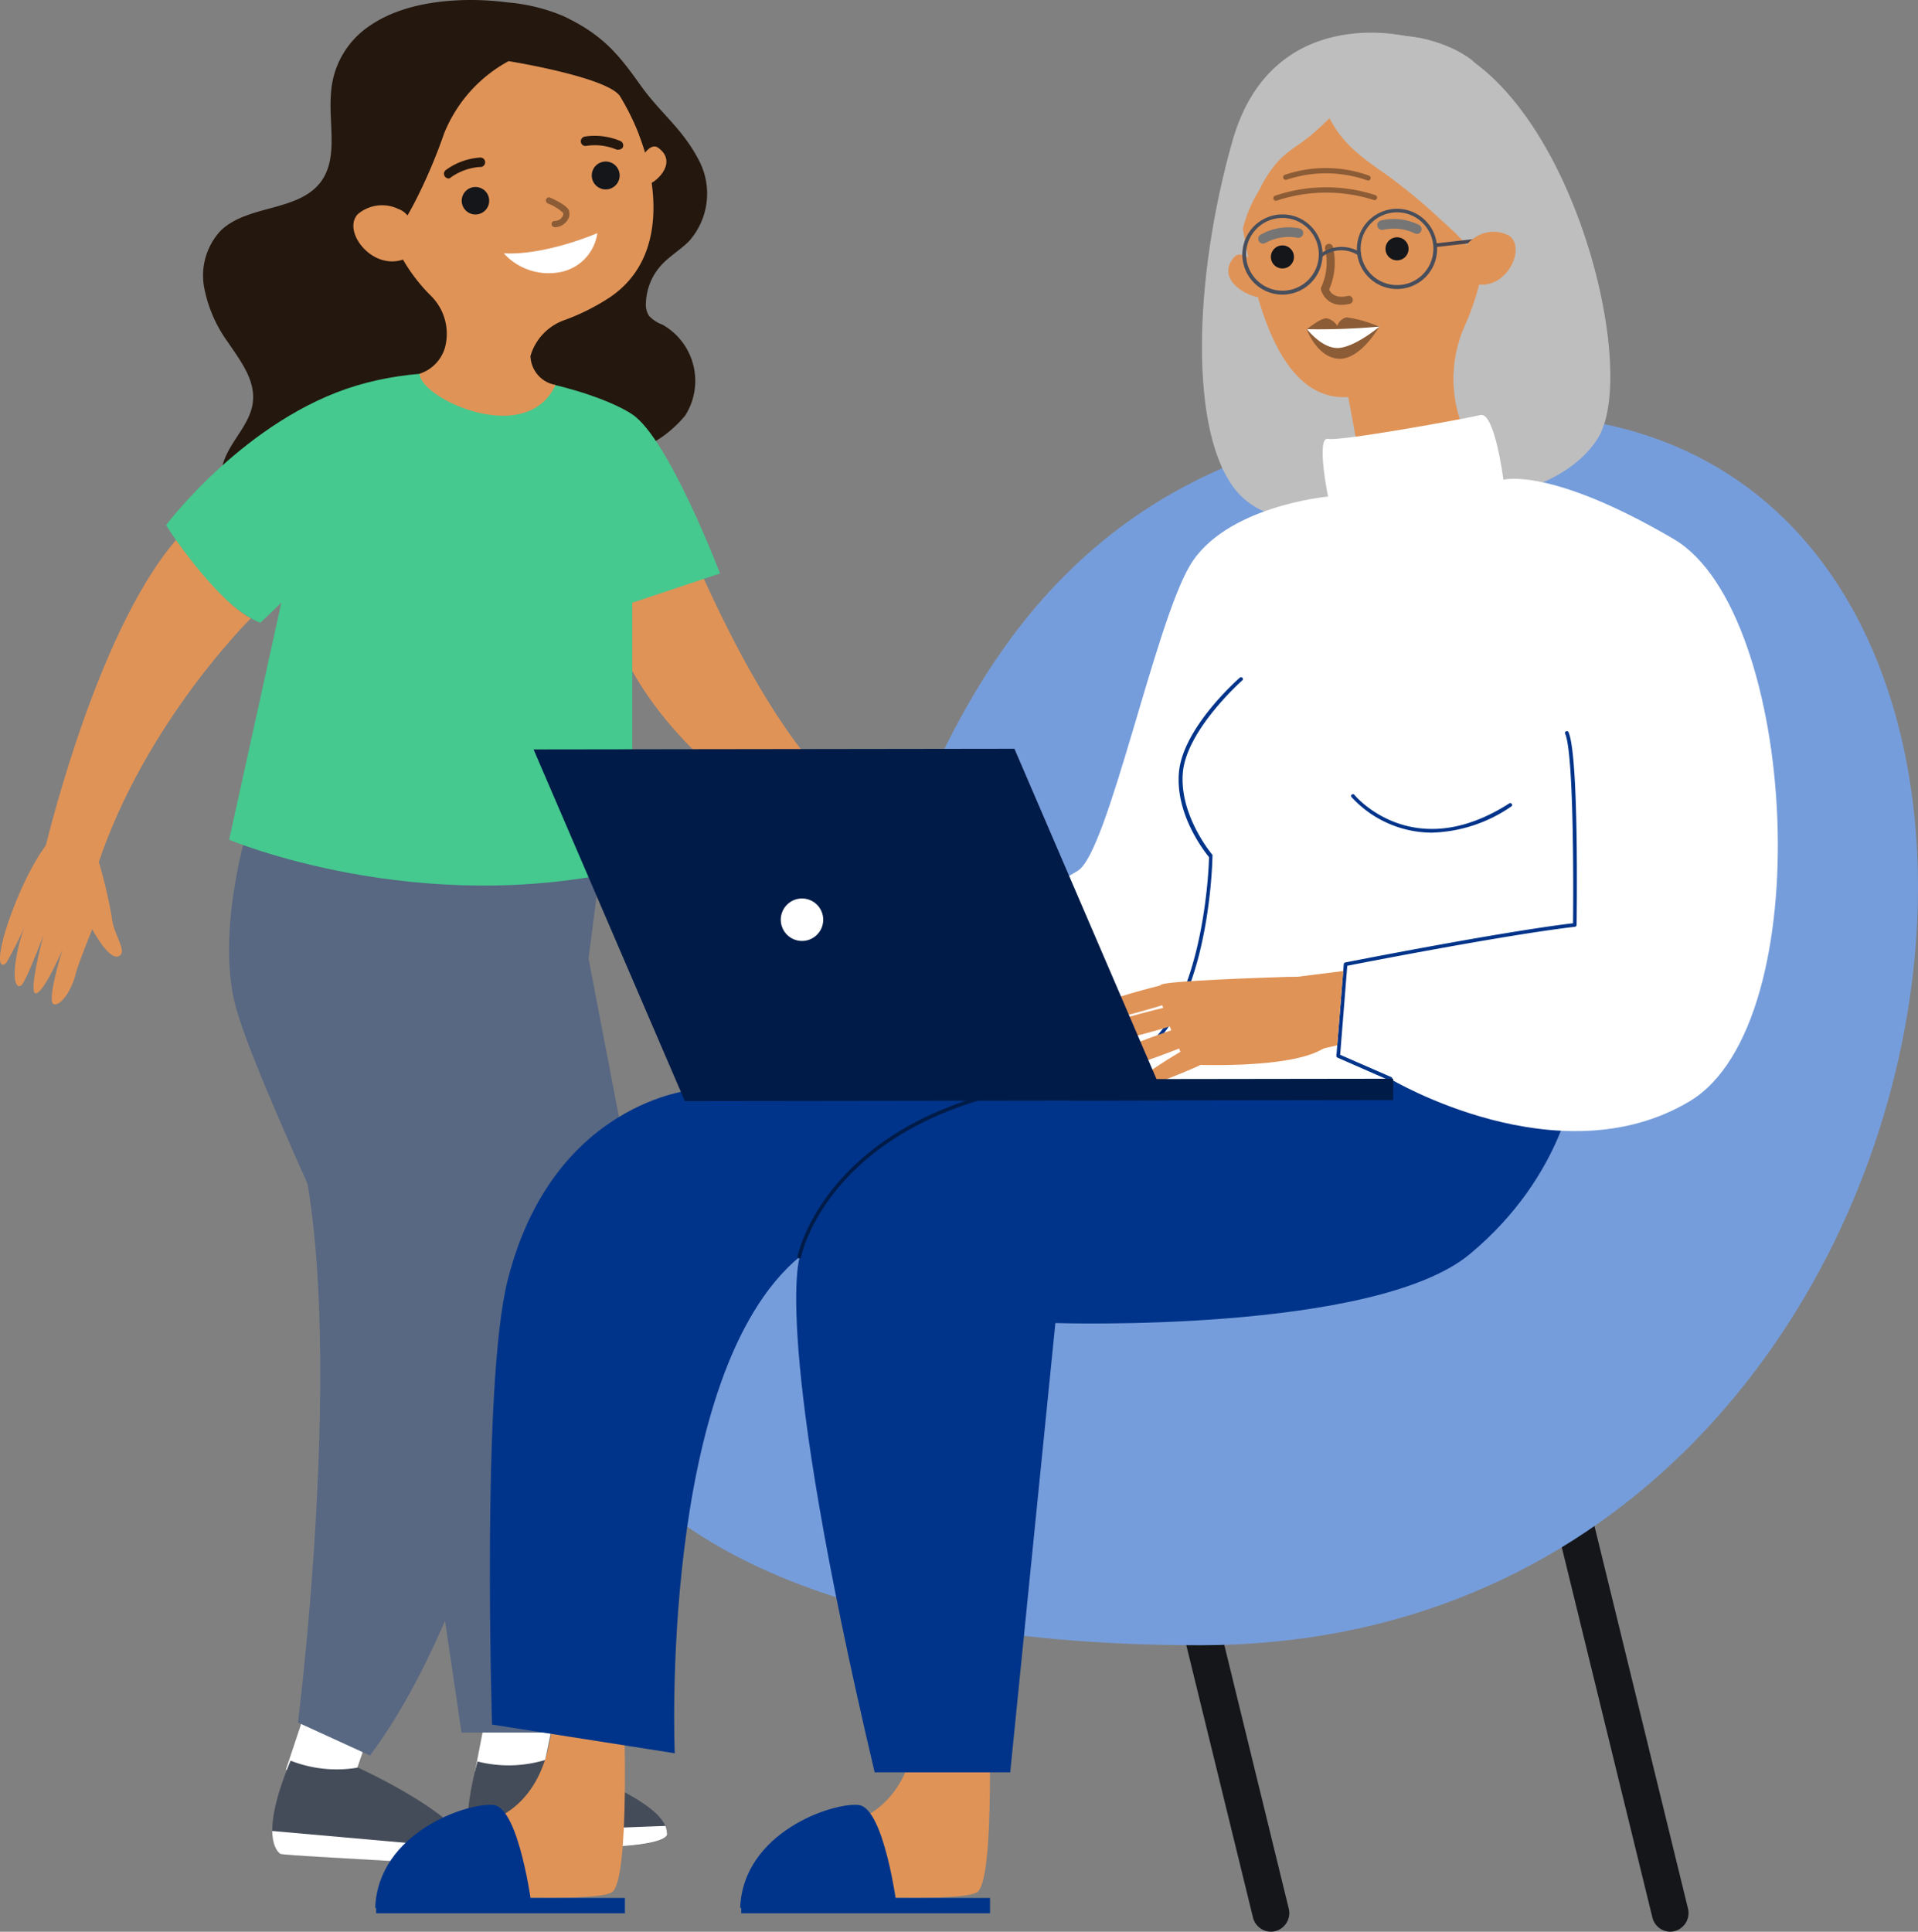<svg xmlns="http://www.w3.org/2000/svg" width="166.326" height="167.501" viewBox="0 0 166.326 167.501">
  <rect x="0" y="0" width="166.326" height="167.501" fill="#808080" stroke="none"/>
  <g id="Illustration_1" data-name="Illustration 1" transform="translate(0 0.001)">
    <g id="Group_52664" data-name="Group 52664" transform="translate(8570.753 22563.68)">
      <path id="Path_149278" data-name="Path 149278" d="M103.929,85.467a7.584,7.584,0,0,0-3.5,5.894c-.245,2.627.666,5.614-.876,7.724-1.97,2.627-6.341,1.962-8.7,4.247a5.719,5.719,0,0,0-1.436,4.878,11.849,11.849,0,0,0,2.076,4.8c1.06,1.568,2.356,3.232,2.163,5.123-.2,2.041-2.084,3.5-2.627,5.517-.736,2.627,1.375,5.544,4.046,6.288s5.57-.271,7.759-1.962c3.118-2.4,5.482-6.279,9.38-6.831,4.151-.587,8.118,3.03,12.261,2.216a10.886,10.886,0,0,0,2.881-1.147,10.22,10.22,0,0,0,3.783-2.855,5.6,5.6,0,0,0-1.97-7.882,2.986,2.986,0,0,1-1.174-.771,1.883,1.883,0,0,1-.254-1.2,5.1,5.1,0,0,1,1.287-3.144c.718-.8,1.673-1.349,2.435-2.111a6.2,6.2,0,0,0,.876-7.006c-1.445-2.794-3.3-4.046-5.079-6.533-1.909-2.689-3.284-4.379-6.665-5.982a15.764,15.764,0,0,0-4.834-1.191C111.986,83.041,107.135,83.321,103.929,85.467Z" transform="translate(-8642.475 -22647.008)" fill="#24170e"/>
      <path id="Path_149279" data-name="Path 149279" d="M134.3,131.43s8.705,24.084,17.927,28.436l-1.752,3.687s-18.943-7.575-21.894-23.83Z" transform="translate(-8647.351 -22652.984)" fill="#e09357"/>
      <path id="Path_149280" data-name="Path 149280" d="M122.338,256.179l1.935-9.344-5.9-.534-2.111,10.851S120.98,257.72,122.338,256.179Z" transform="translate(-8645.82 -22667.254)" fill="#fff"/>
      <path id="Path_149281" data-name="Path 149281" d="M116.39,257.711a10.955,10.955,0,0,0,5.859-.131s10.571,3.258,10.562,6.341c0,0,.552.876-4.116,1.156s-11.91.876-12.112.762S114.481,264.735,116.39,257.711Z" transform="translate(-8645.731 -22668.654)" fill="#454c59"/>
      <path id="Path_149282" data-name="Path 149282" d="M116.593,266.641c.2.079,7.444-.464,12.112-.762s4.116-1.156,4.116-1.156a1.752,1.752,0,0,0-.131-.613l-17.06.648C115.84,266.256,116.479,266.641,116.593,266.641Z" transform="translate(-8645.741 -22669.467)" fill="#fff"/>
      <path id="Path_149283" data-name="Path 149283" d="M103.73,256.875l3.091-9.055-5.789-1.27-3.5,10.509S102.189,258.233,103.73,256.875Z" transform="translate(-8643.493 -22667.285)" fill="#fff"/>
      <path id="Path_149284" data-name="Path 149284" d="M97.775,257.65a10.921,10.921,0,0,0,5.833.6s10.071,4.563,9.633,7.628c0,0,.438.92-4.23.622s-11.919-.666-12.112-.771S94.955,264.376,97.775,257.65Z" transform="translate(-8643.326 -22668.664)" fill="#454c59"/>
      <path id="Path_149285" data-name="Path 149285" d="M96.9,266.6c.193.114,7.444.473,12.112.771s4.221-.622,4.221-.622a1.559,1.559,0,0,0-.053-.631l-17-1.506C96.206,266.116,96.784,266.537,96.9,266.6Z" transform="translate(-8643.325 -22669.529)" fill="#fff"/>
      <path id="Path_149286" data-name="Path 149286" d="M129.345,96.8a19.267,19.267,0,0,0-1.033-6.209c-3.03-7.47-15.212-8.232-20.458-3.065a17.6,17.6,0,0,0-4.694,8.53c-.788,3.722.569,8.031,3.827,10.01a11.035,11.035,0,0,0,7.812.955,70.238,70.238,0,0,0,7.681-2.408,16.385,16.385,0,0,0,3.573-1.4c.806-.5,2.373-1.139,2.908-1.927C129.712,100.167,129.415,98.039,129.345,96.8Z" transform="translate(-8644.165 -22647.117)" fill="#24170e"/>
      <path id="Path_149287" data-name="Path 149287" d="M121.766,192.023c.6,1.156-4.212,39.261-17.191,56.636L98.33,245.8s5.859-46.188-2.82-56.925Z" transform="translate(-8643.242 -22660.119)" fill="#586782"/>
      <path id="Path_149288" data-name="Path 149288" d="M93.871,163.9s-3.074,9.222-1.533,16.14,14.888,33.043,16.14,40.215,3.582,23.313,3.582,23.313h10.247s7.427-34.584,3.328-53.79l-2.557-13.32,1.314-10.255Z" transform="translate(-8642.794 -22657.018)" fill="#586782"/>
      <path id="Path_149289" data-name="Path 149289" d="M95.663,140.168l-4.528,20.554s16.412,6.919,34.961,2.5v-23.05l7.61-2.54s-4.449-11.683-7.61-13.793-14.293-5.377-23.9-2.5-16.526,12.1-16.526,12.1,4.169,6.875,8.171,8.477Z" transform="translate(-8642.02 -22651.59)" fill="#45c98f"/>
      <path id="Path_149290" data-name="Path 149290" d="M91.51,143.587s-9.143,9-13.242,21.3l-4.738-.762S77.909,145.05,85.02,136.8C85.02,136.8,88.742,142.142,91.51,143.587Z" transform="translate(-8640.512 -22653.65)" fill="#e09357"/>
      <path id="Path_149291" data-name="Path 149291" d="M132.81,98.7s.736-1.226,1.375-.771c1.646,1.165.131,2.82-.876,3.223Z" transform="translate(-8647.876 -22648.809)" fill="#e09357"/>
      <ellipse id="Ellipse_1630" data-name="Ellipse 1630" cx="11.613" cy="12.524" rx="11.613" ry="12.524" transform="translate(-8538.256 -22561.787)" fill="#e09357"/>
      <path id="Path_149292" data-name="Path 149292" d="M111.373,110.646a4.624,4.624,0,0,1,1.217,4.545h0a3.372,3.372,0,0,1-2.189,2.224c.07,2.163,9.292,6.437,11.788.972a2.627,2.627,0,0,1-2.172-2.513h0a4.694,4.694,0,0,1,2.969-3.118,18.925,18.925,0,0,0,3.59-1.756c7.006-4.326,2.925-14.135,2.925-14.135s-24.644,1.357-21.413,8.872a14.888,14.888,0,0,0,3.285,4.909Z" transform="translate(-8644.769 -22648.689)" fill="#e09357"/>
      <path id="Path_149293" data-name="Path 149293" d="M117.32,102.967a1.191,1.191,0,1,0-.311.867,1.191,1.191,0,0,0,.311-.867Z" transform="translate(-8645.653 -22649.305)" fill="#14161a"/>
      <path id="Path_149294" data-name="Path 149294" d="M130.237,100.476a1.209,1.209,0,1,0-1.147,1.261A1.209,1.209,0,0,0,130.237,100.476Z" transform="translate(-8647.256 -22648.994)" fill="#14161a"/>
      <path id="Path_149295" data-name="Path 149295" d="M124.042,105.454a.271.271,0,1,1,0-.543.771.771,0,0,0,.648-.342.4.4,0,0,0,.07-.368,4.274,4.274,0,0,0-1.314-.806.273.273,0,1,1,.219-.5c.42.193,1.419.674,1.6,1.086a.937.937,0,0,1-.123.876,1.34,1.34,0,0,1-1.1.6Z" transform="translate(-8646.692 -22649.436)" fill="#8c5c36"/>
      <path id="Path_149296" data-name="Path 149296" d="M113.6,100.742a.42.42,0,0,1-.315-.149.4.4,0,0,1,.053-.578,5.649,5.649,0,0,1,2.943-1.086.412.412,0,1,1,0,.814h0a4.939,4.939,0,0,0-2.461.876.438.438,0,0,1-.22.123Z" transform="translate(-8645.438 -22648.945)" fill="#24170e"/>
      <path id="Path_149297" data-name="Path 149297" d="M130.024,97.97a.473.473,0,0,1-.184,0,4.887,4.887,0,0,0-2.627-.324.4.4,0,0,1-.473-.333.42.42,0,0,1,.333-.473,5.727,5.727,0,0,1,3.118.394.42.42,0,0,1,.184.552.429.429,0,0,1-.351.184Z" transform="translate(-8647.121 -22648.678)" fill="#24170e"/>
      <path id="Path_149298" data-name="Path 149298" d="M127.22,106.41s-4.423,1.935-8.11,1.752A5.255,5.255,0,0,0,124,109.79a4.011,4.011,0,0,0,3.223-3.38Z" transform="translate(-8646.174 -22649.875)" fill="#fff"/>
      <path id="Path_149299" data-name="Path 149299" d="M108.286,103.235c.324.088,2.513-3.923,3.95-8.11a12.4,12.4,0,0,1,5.6-6.288s8.407,1.349,9.633,3a20.773,20.773,0,0,1,2.224,4.983s-.42-5.4-3.433-8.337-7.672-5.088-14.888-1.857S104.188,102.131,108.286,103.235Z" transform="translate(-8644.484 -22647.217)" fill="#24170e"/>
      <path id="Path_149300" data-name="Path 149300" d="M109.106,104.834a1.857,1.857,0,0,0-1.025-.876,3.241,3.241,0,0,0-3.5.482c-1.489,1.638,1.848,5.631,4.861,3.433C109.456,107.855,110.3,106.927,109.106,104.834Z" transform="translate(-8644.323 -22649.533)" fill="#e09357"/>
      <path id="Path_149301" data-name="Path 149301" d="M77.5,167.384a43.893,43.893,0,0,1,1.41,5.71c.14,1.594,1.445,3.039.6,3.424s-2.286-2.33-2.286-2.33-1.235,3-1.471,3.985-1.112,2.627-1.839,2.513.736-4.755.736-4.755-1.62,3.775-2.321,3.81S73,174.67,73,174.67s-1.541,4.116-1.935,4.379-.7-.289-.508-1.883A15.021,15.021,0,0,1,71.34,174a34.5,34.5,0,0,1-1.568,3.091c-.271.289-.876.473-.324-1.848s2.5-7.164,4.458-9.178Z" transform="translate(-8639.977 -22657.287)" fill="#e09357"/>
      <path id="Path_149302" data-name="Path 149302" d="M8.324,1.765A47.854,47.854,0,0,1,9.683,7.754c.14,1.594,1.445,3.039.6,3.424S8,8.849,8,8.849s-1.235,3-1.471,3.985S5.417,15.461,4.69,15.347s.736-4.755.736-4.755-1.62,3.775-2.321,3.81.666-5.071.666-5.071S2.23,13.446,1.836,13.709s-.7-.289-.508-1.883a15.02,15.02,0,0,1,.788-3.162A34.5,34.5,0,0,1,.549,11.756c-.271.289-.876.473-.324-1.848S2.818,2.014,4.78,0Z" transform="translate(-8497.035 -22484.754) rotate(-90)" fill="#e09357"/>
    </g>
    <g id="Group_52665" data-name="Group 52665" transform="translate(8228.249 22547.654)">
      <path id="Path_149303" data-name="Path 149303" d="M198.862,156.56a31.777,31.777,0,0,0-5.246.632c-1.257.446-3.138.454-3.138,1.224s2.886.438,2.886.438-1.865,1.978-2.53,2.5-1.386,1.241-1.046,1.759,3.13-1.7,3.13-1.7-2.319,2.538-2.108,3.081,3.649-2.246,3.649-2.246a22.345,22.345,0,0,0-2.643,2.967c-.024.381.462.43,1.622-.259a12.4,12.4,0,0,0,2.14-1.7,28.44,28.44,0,0,0-1.816,2.262c-.13.308-.073.811,1.516-.389s2.773-3.243,5.246-4.865Z" transform="translate(-8290.39 -22633.783)" fill="#e2918f"/>
      <path id="Path_149304" data-name="Path 149304" d="M154.058,163.625a35.4,35.4,0,0,1,4.735-.43c1.289.081,2.6-.811,2.8-.065s-2.14,1.54-2.14,1.54,2.254,1.354,3.008,1.662,1.962,1.208,1.776,1.784-3.705-1.176-3.705-1.176,2.822,1.759,2.765,2.319-3.973-1.151-3.973-1.151a23.055,23.055,0,0,1,3.243,2.084c.146.349-.316.519-1.565.17a12.437,12.437,0,0,1-2.432-1.022,25.62,25.62,0,0,1,2.278,1.622c.2.251.276.738-1.516,0s-5.416-2.87-6.786-4.686Z" transform="translate(-8283.36 -22634.969)" fill="#e2918f"/>
      <path id="Path_149305" data-name="Path 149305" d="M166.5,269.719a1.5,1.5,0,0,0,.381-.049,1.622,1.622,0,0,0,1.176-1.93l-6.146-25.14a1.622,1.622,0,0,0-3.113.762l6.154,25.135a1.622,1.622,0,0,0,1.548,1.222Z" transform="translate(-8284.542 -22649.875)" fill="#14161a"/>
      <path id="Path_149306" data-name="Path 149306" d="M208.526,266.953a1.622,1.622,0,0,0,1.557-1.978l-8.919-36.486a1.622,1.622,0,1,0-3.1.762l8.919,36.445a1.622,1.622,0,0,0,1.548,1.257Z" transform="translate(-8291.945 -22647.107)" fill="#14161a"/>
      <path id="Path_149307" data-name="Path 149307" d="M174.6,114.05c-61.442,0-49.637,63.185-69,62.1s-28.378,44.593,42.072,44.593S231.15,114.05,174.6,114.05Z" transform="translate(-8271.857 -22625.74)" fill="#769ddb"/>
      <path id="Path_149308" data-name="Path 149308" d="M178.6,73.489S166.962,70.6,163.565,82.6s-3.754,25.418.357,30.332,14.31,1.451,14.31,1.451,13.037.365,17.027-6.032S191.869,74.259,178.6,73.489Z" transform="translate(-8284.945 -22618.008)" fill="#bebebe"/>
      <path id="Path_149309" data-name="Path 149309" d="M166.051,97.64s-1.168-1.208-1.792-.511c-1.573,1.784.811,3.308,2.092,3.486Z" transform="translate(-8285.477 -22622.498)" fill="#e09357"/>
      <path id="Path_149310" data-name="Path 149310" d="M174.638,74.422a11.513,11.513,0,0,1,12.494,8.659,11.351,11.351,0,0,1,0,5.376c-.811,4.216-1.5,7.621-2.667,10.216a11.351,11.351,0,0,0-.462,8.343l.941,2.765c-5.943,4.508-9.324,2.311-9.324,2.311L174.29,105h0c-7.248.486-8.757-12.778-9.486-16.646h0a2.7,2.7,0,0,0-.089-.43,11.465,11.465,0,0,1,9.924-13.5Z" transform="translate(-8285.625 -22618.227)" fill="#e09357"/>
      <path id="Path_149311" data-name="Path 149311" d="M177.59,85.547a48.512,48.512,0,0,1,4.63,3.827c1.573,1.411,3.243,2.927,3.884,4.938a14.93,14.93,0,0,0,2.951-6.284,10.822,10.822,0,0,0,.47-3.243,11.927,11.927,0,0,0-1.354-4.37,12.3,12.3,0,0,0-3.243-4.865,9.648,9.648,0,0,0-3.567-1.622,16.119,16.119,0,0,0-9.048.17,11.611,11.611,0,0,0-6.8,5.789c-1.7,3.551-1.184,7.719-.632,11.619a11.553,11.553,0,0,1,1.7-4.7,9.794,9.794,0,0,1,1.841-2.692c1.37-1.265,1.849-1.135,4.216-3.486C173.8,82.92,175.538,84.111,177.59,85.547Z" transform="translate(-8285.592 -22618.041)" fill="#bebebe"/>
      <path id="Path_149312" data-name="Path 149312" d="M168.341,97.213a1,1,0,1,1,.479.6A1,1,0,0,1,168.341,97.213Z" transform="translate(-8286.341 -22622.313)" fill="#14161a"/>
      <path id="Path_149313" data-name="Path 149313" d="M180.6,96.352a1,1,0,1,1,1.232.681A1,1,0,0,1,180.6,96.352Z" transform="translate(-8288.66 -22622.15)" fill="#14161a"/>
      <path id="Path_149314" data-name="Path 149314" d="M172.154,104.66s1.216-1.013,1.743-.941a1.476,1.476,0,0,1,.884.649,1.143,1.143,0,0,1,.811-.738,11.164,11.164,0,0,1,2.83.811s-1.622,2.878-3.511,2.781-2.781-2.554-2.781-2.554Z" transform="translate(-8287.064 -22623.77)" fill="#8c5c36"/>
      <path id="Path_149315" data-name="Path 149315" d="M183.182,94.4a.4.4,0,0,0,.284-.211.413.413,0,0,0-.154-.559A4.922,4.922,0,0,0,180,93.24a.4.4,0,0,0-.308.495.422.422,0,0,0,.495.316,4.151,4.151,0,0,1,2.724.3.422.422,0,0,0,.271.049Z" transform="translate(-8288.492 -22621.777)" fill="#757575"/>
      <path id="Path_149316" data-name="Path 149316" d="M170.552,94.892a.414.414,0,0,0-.089-.811,4.905,4.905,0,0,0-3.292.551.414.414,0,1,0,.405.722,4.208,4.208,0,0,1,2.7-.462.4.4,0,0,0,.276,0Z" transform="translate(-8286.087 -22621.945)" fill="#757575"/>
      <path id="Path_149317" data-name="Path 149317" d="M175.555,101.057a1.784,1.784,0,0,1-1.881-1.257.365.365,0,0,1,0-.259,5.14,5.14,0,0,0,.341-3.324.352.352,0,1,1,.681-.178,5.878,5.878,0,0,1-.332,3.7c.122.259.511.811,1.622.551a.349.349,0,0,1,.422.259.341.341,0,0,1-.259.422A2.9,2.9,0,0,1,175.555,101.057Z" transform="translate(-8287.353 -22622.283)" fill="#8c5c36"/>
      <path id="Path_149318" data-name="Path 149318" d="M178.452,104.62a59.5,59.5,0,0,1-6.292.227s1.37,1.776,2.822,1.622S178.452,104.62,178.452,104.62Z" transform="translate(-8287.07 -22623.957)" fill="#fff"/>
      <path id="Path_149319" data-name="Path 149319" d="M165.25,96.1a3.478,3.478,0,1,1,3.478,3.478A3.478,3.478,0,0,1,165.25,96.1Zm.324,0a3.154,3.154,0,1,0,.918-2.241,3.154,3.154,0,0,0-.918,2.241Z" transform="translate(-8285.764 -22621.686)" fill="#474e5c"/>
      <path id="Path_149320" data-name="Path 149320" d="M165.25,96.1a3.478,3.478,0,1,1,3.478,3.478A3.478,3.478,0,0,1,165.25,96.1Zm.324,0a3.154,3.154,0,1,0,.918-2.241,3.154,3.154,0,0,0-.918,2.241Z" transform="translate(-8275.83 -22622.172)" fill="#474e5c"/>
      <rect id="Rectangle_54888" data-name="Rectangle 54888" width="4.143" height="0.316" transform="matrix(0.994, -0.113, 0.113, 0.994, -8103.749, -22526.549)" fill="#4a4750"/>
      <path id="Path_149321" data-name="Path 149321" d="M173.718,96.975a2.7,2.7,0,0,1,3.243-.081l.162-.276a3.065,3.065,0,0,0-3.584.122Z" transform="translate(-8287.331 -22622.344)" fill="#474e5c"/>
      <path id="Path_149322" data-name="Path 149322" d="M188.947,96.062a1.678,1.678,0,0,1,.73-.957,2.856,2.856,0,0,1,3.146-.292c1.622,1.119-.454,5.311-3.551,4C189.23,98.819,188.3,98.178,188.947,96.062Z" transform="translate(-8290.204 -22622.031)" fill="#e09357"/>
      <path id="Path_149323" data-name="Path 149323" d="M94.417,251.739s.616,15.227-1,16.337-18.94,0-18.94,0l4.581-5.676s9.413,1.362,9.284-11.351Z" transform="translate(-8268.589 -22651.662)" fill="#e09357"/>
      <path id="Path_149324" data-name="Path 149324" d="M86.1,271.645s-1.1-8.667-3.324-8.919-10.029,2.351-10.273,8.919Z" transform="translate(-8268.214 -22653.867)" fill="#00348a"/>
      <rect id="Rectangle_54889" data-name="Rectangle 54889" width="21.575" height="1.33" transform="translate(-8174.058 -22381.754) rotate(180)" fill="#00348a"/>
      <path id="Path_149325" data-name="Path 149325" d="M133.457,251.739s.616,15.227-.989,16.337-18.948,0-18.948,0l4.58-5.676s9.413,1.362,9.292-11.351Z" transform="translate(-8275.976 -22651.662)" fill="#e09357"/>
      <path id="Path_149326" data-name="Path 149326" d="M125.145,271.645s-1.1-8.667-3.332-8.919-10.029,2.351-10.273,8.919Z" transform="translate(-8275.601 -22653.867)" fill="#00348a"/>
      <rect id="Rectangle_54890" data-name="Rectangle 54890" width="21.575" height="1.33" transform="translate(-8142.396 -22381.754) rotate(180)" fill="#00348a"/>
      <path id="Path_149327" data-name="Path 149327" d="M102.437,184.624s-12.219.989-16.135,16.548c-2.278,9.048-1.346,38.5-1.346,38.5l15.843,2.489S99.38,209.239,111.647,199.1c0,0-2.489,6.681,6.486,44.715H129.89l3.916-38.958s27.664.924,35.959-5.992,9.13-15.186,9.13-15.186l-39.1-5.943Z" transform="translate(-8270.534 -22637.791)" fill="#00348a"/>
      <path id="Path_149328" data-name="Path 149328" d="M181.229,119.688s-.762-5.919-1.995-5.611-12.162,2.295-13.216,2.068,0,5,0,5-8.919.811-11.983,5.992-7.07,24.737-9.681,26.432-14.294,7.07-14.294,7.07l21.251,11.951,20.124-.941s14.594,8.724,25.945,1.93,9.373-42.445-1.378-48.745S181.229,119.688,181.229,119.688Z" transform="translate(-8279.104 -22625.744)" fill="#fff"/>
      <path id="Path_149329" data-name="Path 149329" d="M179.994,178.188a.154.154,0,0,0,.146-.089.162.162,0,0,0-.081-.219l-4.427-1.93.616-7.719c1.354-.268,13.783-2.692,19.743-3.381a.17.17,0,0,0,.146-.162c0-.592.219-14.594-.7-16.71a.162.162,0,0,0-.211-.081.154.154,0,0,0-.081.211c.811,1.913.7,14.935.681,16.435-6.332.754-19.613,3.373-19.751,3.4a.162.162,0,0,0-.13.146l-.641,7.954a.162.162,0,0,0,.1.154l4.532,1.986Z" transform="translate(-8287.664 -22632.143)" fill="#00348a"/>
      <path id="Path_149330" data-name="Path 149330" d="M152.007,175.612h0c7.719-1.849,8.108-17.318,8.108-17.975a.2.2,0,0,0,0-.114s-2.87-3.373-2.57-7.1,5.116-7.994,5.165-8.035a.154.154,0,0,0,0-.227.162.162,0,0,0-.227,0c-.2.178-4.97,4.386-5.278,8.254-.292,3.665,2.246,6.851,2.611,7.3,0,1.07-.624,15.875-7.865,17.618a.154.154,0,0,0-.122.186A.17.17,0,0,0,152.007,175.612Z" transform="translate(-8283.223 -22631.051)" fill="#00348a"/>
      <path id="Path_149331" data-name="Path 149331" d="M183.885,157.961a12.737,12.737,0,0,0,6.908-2.286.162.162,0,0,0-.17-.268c-8.392,5.392-13.419-.673-13.467-.738a.162.162,0,0,0-.227,0,.146.146,0,0,0,0,.219,9.494,9.494,0,0,0,6.956,3.073Z" transform="translate(-8287.964 -22633.416)" fill="#00348a"/>
      <path id="Path_149332" data-name="Path 149332" d="M117.832,200.615a.154.154,0,0,0,.154-.13c0-.138,2.83-13.654,24.956-15.251a.163.163,0,1,0-.024-.324c-22.386,1.622-25.216,15.4-25.248,15.519a.162.162,0,0,0,.13.186Z" transform="translate(-8276.761 -22639.148)" fill="#001b47"/>
      <path id="Path_149333" data-name="Path 149333" d="M168.346,174.16h-.811c-2.522.081-10.07.341-10.946.649-1.054.365,2.124,6.948,2.124,6.948s9.065.5,11.983-1.443S168.346,174.16,168.346,174.16Z" transform="translate(-8284.084 -22637.113)" fill="#e09357"/>
      <path id="Path_149334" data-name="Path 149334" d="M159.428,183.325s-5.059,2.286-5.505,1.784,3.965-3.049,3.965-3.049Z" transform="translate(-8283.613 -22638.609)" fill="#e09357"/>
      <path id="Path_149335" data-name="Path 149335" d="M157.115,181.23s-7.492,3.073-8.051,2.043,7.719-3.713,7.719-3.713Z" transform="translate(-8282.695 -22638.135)" fill="#e09357"/>
      <path id="Path_149336" data-name="Path 149336" d="M155.873,178.986s-7.727,2.432-8.2,1.33,8.011-3.016,8.011-3.016Z" transform="translate(-8282.435 -22637.709)" fill="#e09357"/>
      <path id="Path_149337" data-name="Path 149337" d="M155.516,176.608s-7.216,2.359-7.67,1.281,7.484-2.959,7.484-2.959Z" transform="translate(-8282.467 -22637.258)" fill="#e09357"/>
      <path id="Path_149338" data-name="Path 149338" d="M169.01,174.253l5.7-.714-.527,6.446-2.927.657Z" transform="translate(-8286.474 -22636.996)" fill="#e09357"/>
      <path id="Path_149339" data-name="Path 149339" d="M89.44,149.827l41.7-.057,13.119,30.494-41.7.057Z" transform="translate(-8271.419 -22632.5)" fill="#001b47"/>
      <rect id="Rectangle_54891" data-name="Rectangle 54891" width="27.916" height="1.849" transform="translate(-8107.435 -22452.27) rotate(179.92)" fill="#001b47"/>
      <path id="Path_149340" data-name="Path 149340" d="M119.561,167.629a1.84,1.84,0,1,0-1.849,1.832,1.84,1.84,0,0,0,1.849-1.832Z" transform="translate(-8276.422 -22635.527)" fill="#fff"/>
      <path id="Path_149341" data-name="Path 149341" d="M177.407,90.832a.227.227,0,0,0,0-.43,13.783,13.783,0,0,0-8.724.065.227.227,0,0,0,.154.422,13.6,13.6,0,0,1,8.424-.065.211.211,0,0,0,.146.008Z" transform="translate(-8286.39 -22621.139)" fill="#8c5c36"/>
      <path id="Path_149342" data-name="Path 149342" d="M177.031,88.748a.225.225,0,0,0,.024-.43,11.059,11.059,0,0,0-7.3-.065.227.227,0,0,0,.17.422,10.759,10.759,0,0,1,7,.065.267.267,0,0,0,.1.008Z" transform="translate(-8286.59 -22620.748)" fill="#8c5c36"/>
    </g>
  </g>
</svg>
